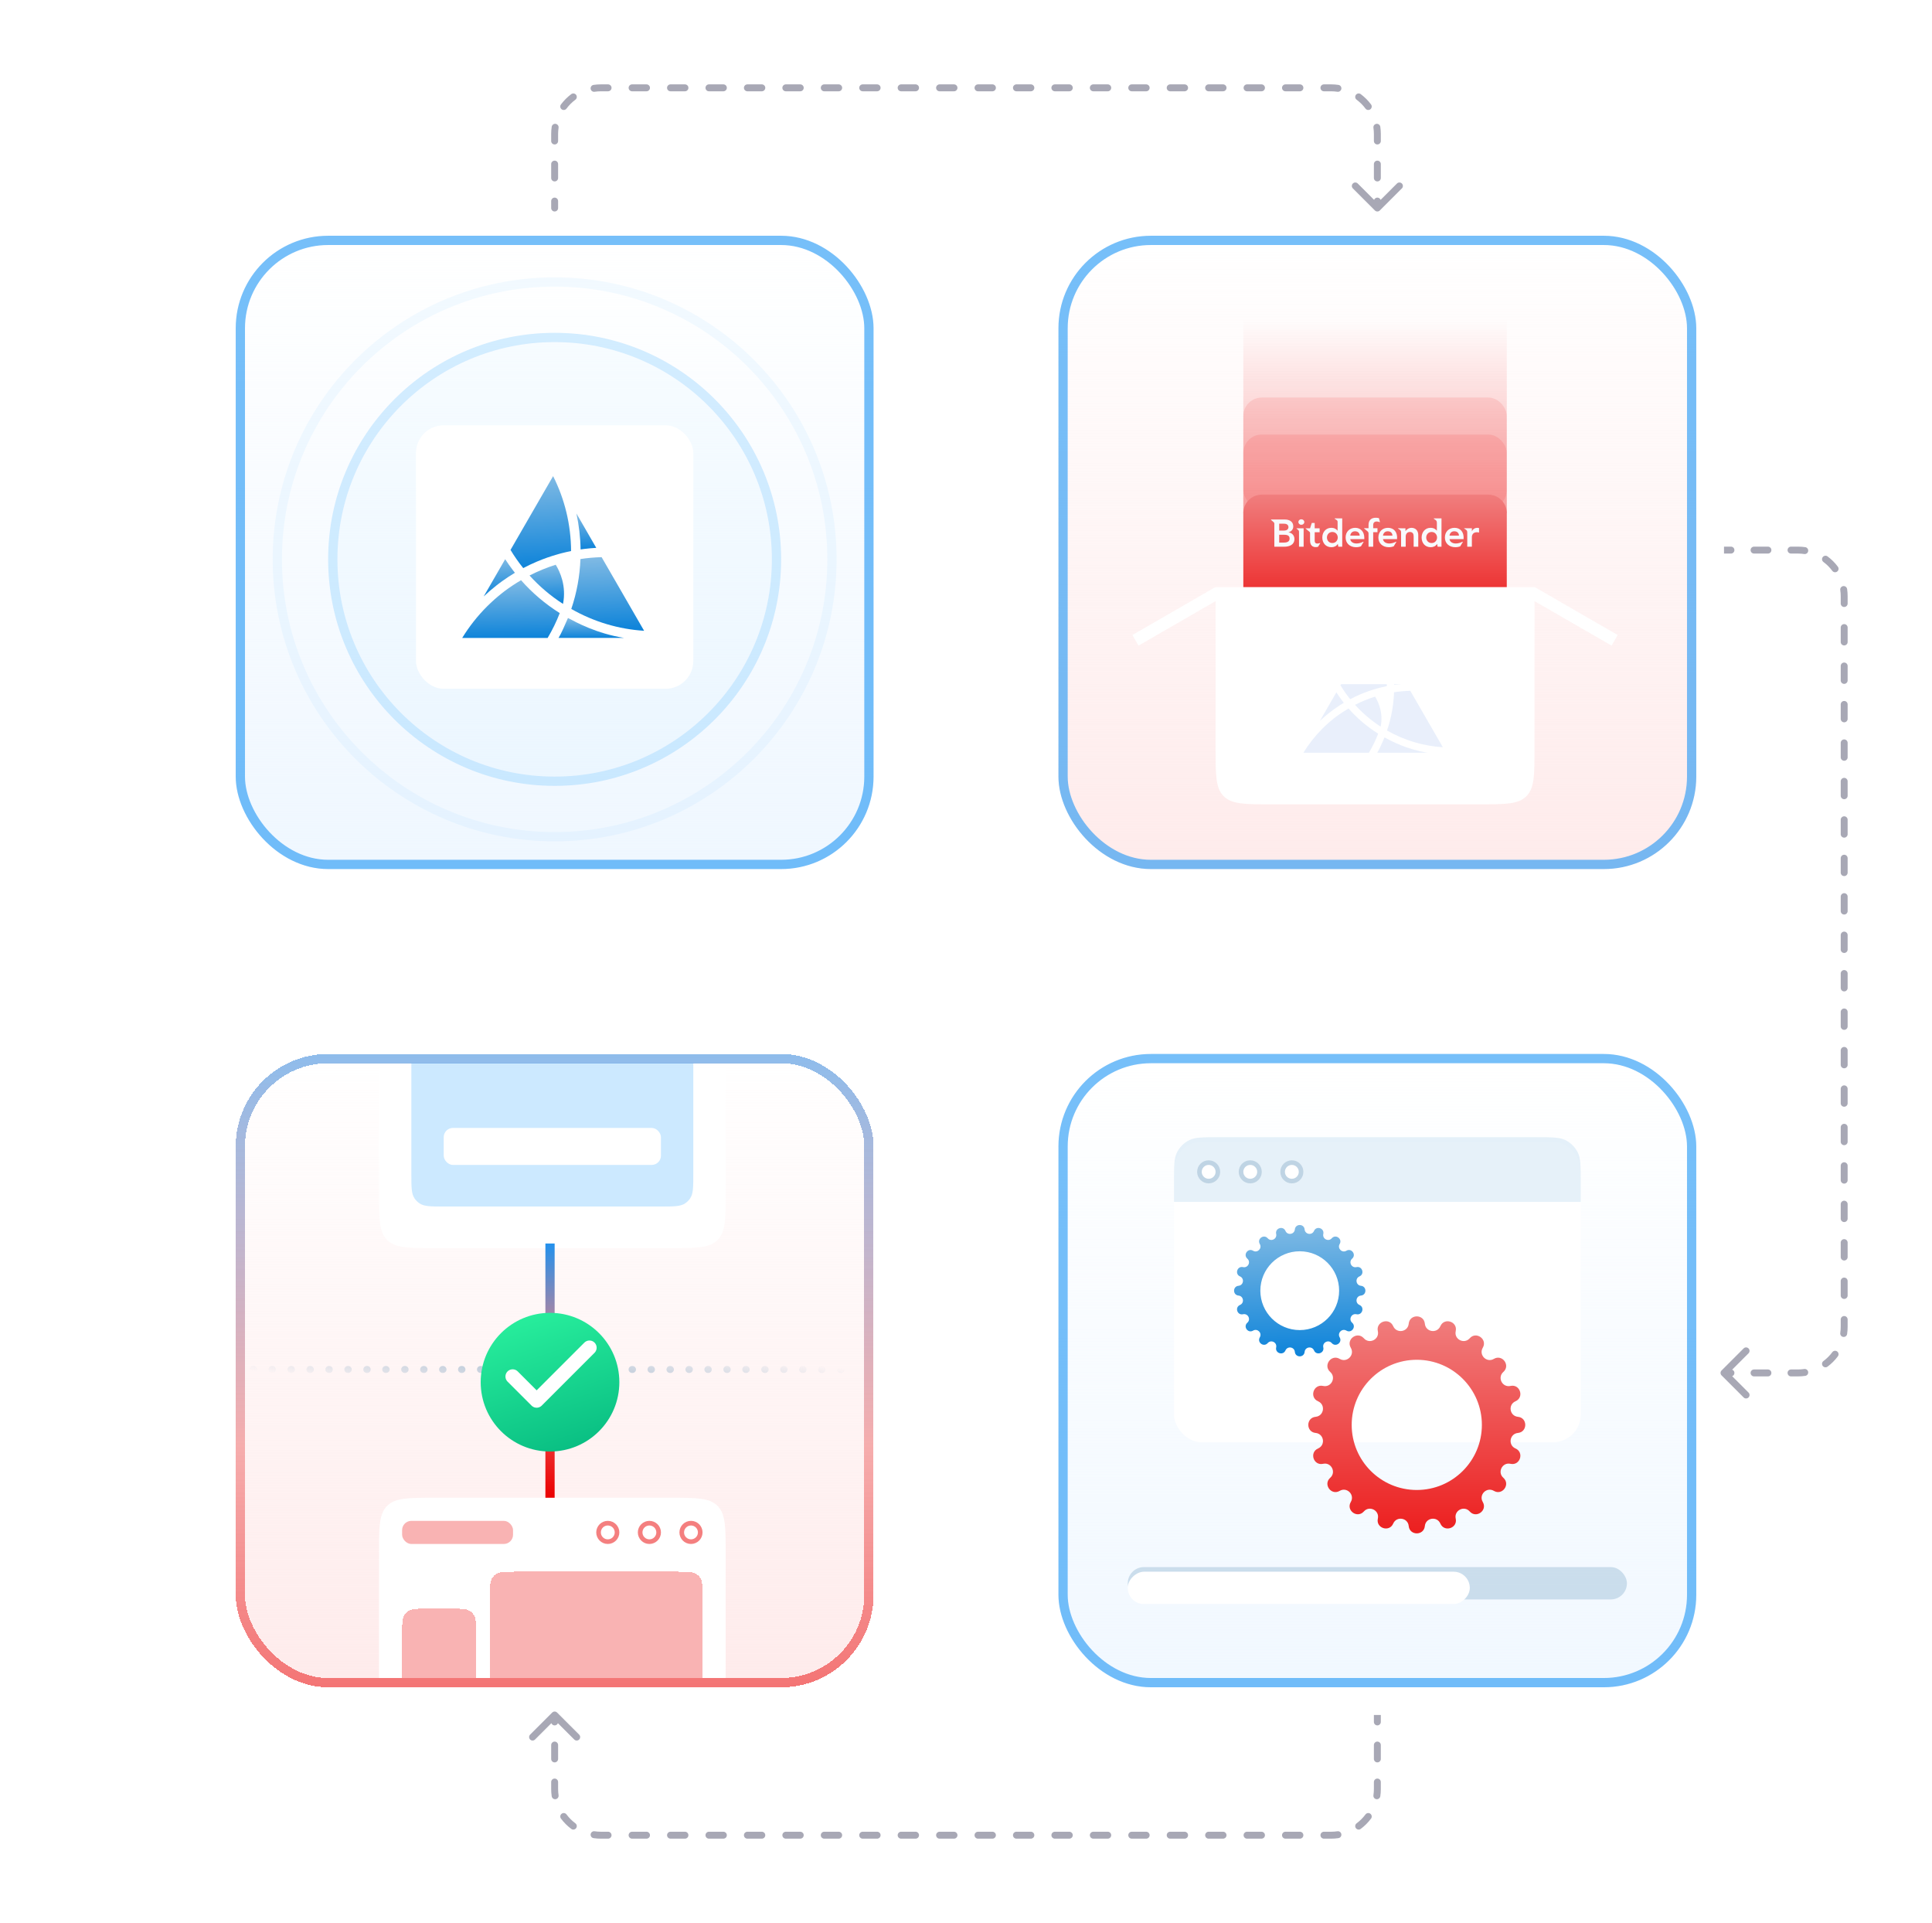 <svg width="418" height="416" viewBox="0 0 418 416" fill="none" xmlns="http://www.w3.org/2000/svg">
<rect width="418" height="416" fill="#EDEDED"/>
<rect width="1000" height="1000" transform="translate(-275 -534)" fill="white"/>
<g filter="url(#filter0_d_115_2)">
<rect x="51" y="51" width="138" height="137" rx="20" fill="white"/>
<rect x="51" y="51" width="138" height="137" rx="20" fill="url(#paint0_linear_115_2)"/>
<rect x="52.002" y="52.002" width="135.995" height="134.995" rx="18.998" stroke="#1C94F5" stroke-opacity="0.6" stroke-width="2.005"/>
</g>
<g opacity="0.5">
<circle cx="120" cy="121" r="49" fill="#0094FF" fill-opacity="0.05"/>
<circle cx="120" cy="121" r="48" stroke="#0094FF" stroke-opacity="0.3" stroke-width="2"/>
</g>
<circle opacity="0.5" cx="120" cy="121" r="60" stroke="#0094FF" stroke-opacity="0.1" stroke-width="2"/>
<g filter="url(#filter1_dd_115_2)">
<rect x="90" y="91" width="60" height="57" rx="6" fill="white"/>
</g>
<g filter="url(#filter2_d_115_2)">
<path d="M125.61 116.854C125.868 116.818 126.126 116.782 126.387 116.751C127.258 116.641 128.132 116.566 129.004 116.515L124.705 109.066C125.268 111.608 125.574 114.209 125.613 116.854H125.61Z" fill="url(#paint1_linear_115_2)"/>
<path d="M112.732 123.512C111.512 124.226 110.344 125 109.228 125.835C109.139 125.902 109.046 125.972 108.957 126.042C108.864 126.112 108.774 126.182 108.682 126.255C107.53 127.161 106.426 128.139 105.372 129.189C103.293 131.269 101.497 133.556 100 136.002H118.485C119.508 134.282 120.385 132.488 121.105 130.63C117.964 128.654 115.158 126.272 112.729 123.512H112.732Z" fill="url(#paint2_linear_115_2)"/>
<path d="M123.602 129.734C128.509 132.528 133.878 134.115 139.357 134.454L130.162 118.527C128.618 118.569 127.088 118.704 125.583 118.934C125.443 122.639 124.779 126.256 123.602 129.734Z" fill="url(#paint3_linear_115_2)"/>
<path d="M113.2 120.895C114.164 120.387 115.147 119.917 116.159 119.491C117.655 118.857 119.183 118.322 120.735 117.888C120.755 117.882 120.775 117.876 120.791 117.871C120.92 117.834 121.046 117.801 121.175 117.764C121.299 117.731 121.422 117.7 121.545 117.666C121.57 117.661 121.593 117.652 121.618 117.647C122.26 117.484 122.907 117.335 123.557 117.204C123.524 111.481 122.179 105.966 119.668 101L110.453 116.963C111.283 118.333 112.199 119.647 113.2 120.892V120.895Z" fill="url(#paint4_linear_115_2)"/>
<path d="M107.388 124.663C107.411 124.647 107.433 124.63 107.456 124.61C107.641 124.467 107.828 124.321 108.016 124.181C108.201 124.041 108.389 123.904 108.577 123.769C108.607 123.747 108.635 123.727 108.666 123.705C109.552 123.066 110.465 122.466 111.401 121.906C111.242 121.701 111.082 121.499 110.925 121.292C110.353 120.535 109.813 119.759 109.3 118.969L104.65 127.023C105.525 126.196 106.438 125.409 107.391 124.663H107.388Z" fill="url(#paint5_linear_115_2)"/>
<path fill-rule="evenodd" clip-rule="evenodd" d="M120.233 120.167C121.189 121.723 122.571 124.779 121.811 128.626C121.81 128.631 121.809 128.635 121.807 128.64C119.106 126.894 116.681 124.825 114.568 122.491C116.404 121.552 118.299 120.778 120.233 120.167Z" fill="url(#paint6_linear_115_2)"/>
<path d="M135.036 135.999C129.081 135.033 124.81 132.709 122.885 131.684C122.26 133.16 121.335 135.24 120.842 135.999H135.036Z" fill="url(#paint7_linear_115_2)"/>
</g>
<g filter="url(#filter3_d_115_2)">
<rect x="229" y="51" width="138" height="137" rx="20" fill="white"/>
<rect x="229" y="51" width="138" height="137" rx="20" fill="url(#paint8_linear_115_2)"/>
<rect x="230.002" y="52.002" width="135.995" height="134.995" rx="18.998" stroke="#1C94F5" stroke-opacity="0.6" stroke-width="2.005"/>
</g>
<rect x="269" y="54" width="57" height="57" fill="url(#paint9_linear_115_2)" fill-opacity="0.3"/>
<rect opacity="0.1" x="269" y="86" width="57" height="24" rx="4" fill="#EB0000"/>
<rect opacity="0.1" x="269" y="94" width="57" height="26" rx="4" fill="#EB0000"/>
<g filter="url(#filter4_d_115_2)">
<path d="M269 107C269 104.791 270.791 103 273 103H322C324.209 103 326 104.791 326 107V129H269V107Z" fill="url(#paint10_linear_115_2)"/>
</g>
<g filter="url(#filter5_dd_115_2)">
<path fill-rule="evenodd" clip-rule="evenodd" d="M332 126H263V126.071L262.96 126.002L245 136.371L246.324 138.664L263 129.036V161C263 166.657 263 169.485 264.757 171.243C266.515 173 269.343 173 275 173H320C325.657 173 328.485 173 330.243 171.243C332 169.485 332 166.657 332 161V129.037L348.674 138.664L349.998 136.371L332.038 126.002L332 126.068V126Z" fill="white"/>
</g>
<g opacity="0.1">
<path d="M301.633 148.154C301.831 148.126 302.029 148.098 302.229 148.075C302.897 147.991 303.567 147.933 304.235 147.894L300.939 142.184C301.371 144.132 301.605 146.126 301.636 148.154H301.633Z" fill="#1C5EDA"/>
<path d="M291.76 153.258C290.826 153.806 289.93 154.399 289.075 155.039C289.006 155.09 288.935 155.144 288.866 155.198C288.796 155.252 288.727 155.305 288.656 155.361C287.773 156.055 286.926 156.805 286.119 157.611C284.524 159.205 283.147 160.958 282 162.833H296.171C296.955 161.514 297.628 160.139 298.18 158.715C295.772 157.2 293.621 155.374 291.758 153.258H291.76Z" fill="#1C5EDA"/>
<path d="M300.094 158.029C303.856 160.171 307.972 161.387 312.172 161.647L305.123 149.438C303.939 149.47 302.766 149.573 301.613 149.749C301.505 152.589 300.996 155.363 300.094 158.029Z" fill="#1C5EDA"/>
<path d="M292.119 151.252C292.858 150.863 293.612 150.502 294.388 150.175C295.535 149.69 296.706 149.28 297.896 148.947C297.911 148.942 297.926 148.938 297.939 148.934C298.038 148.906 298.135 148.88 298.234 148.852C298.328 148.826 298.423 148.803 298.517 148.777C298.537 148.772 298.554 148.766 298.573 148.762C299.065 148.637 299.561 148.523 300.06 148.422C300.034 144.035 299.003 139.807 297.078 136L290.014 148.238C290.65 149.288 291.352 150.296 292.119 151.25V151.252Z" fill="#1C5EDA"/>
<path d="M287.663 154.143C287.681 154.13 287.698 154.117 287.715 154.102C287.857 153.993 288.001 153.881 288.145 153.773C288.287 153.666 288.43 153.561 288.574 153.458C288.598 153.44 288.62 153.425 288.643 153.408C289.322 152.918 290.022 152.459 290.74 152.029C290.618 151.872 290.495 151.717 290.375 151.558C289.937 150.978 289.522 150.383 289.129 149.777L285.564 155.952C286.235 155.318 286.935 154.714 287.666 154.143H287.663Z" fill="#1C5EDA"/>
<path fill-rule="evenodd" clip-rule="evenodd" d="M297.513 150.696C298.247 151.89 299.304 154.234 298.72 157.183C298.719 157.186 298.718 157.189 298.717 157.192C296.646 155.853 294.788 154.268 293.168 152.478C294.576 151.758 296.03 151.164 297.513 150.696Z" fill="#1C5EDA"/>
<path d="M308.86 162.832C304.295 162.091 301.021 160.31 299.545 159.523C299.066 160.656 298.357 162.25 297.979 162.832H308.86Z" fill="#1C5EDA"/>
</g>
<g filter="url(#filter6_dd_115_2)">
<path d="M332 126H263L269.314 139H325.235L332 126Z" fill="white"/>
</g>
<g filter="url(#filter7_d_115_2)">
<rect x="229" y="228" width="138" height="137" rx="20" fill="white"/>
<rect x="229" y="228" width="138" height="137" rx="20" fill="url(#paint11_linear_115_2)"/>
<rect x="230.002" y="229.002" width="135.995" height="134.995" rx="18.998" stroke="#1C94F5" stroke-opacity="0.6" stroke-width="2.005"/>
</g>
<g filter="url(#filter8_ddd_115_2)">
<rect x="254" y="246" width="88" height="65" rx="6" fill="white"/>
</g>
<path d="M254 255.66C254 252.243 254 250.535 254.676 249.234C255.245 248.138 256.138 247.245 257.234 246.676C258.535 246 260.243 246 263.66 246H332.34C335.757 246 337.465 246 338.766 246.676C339.862 247.245 340.755 248.138 341.324 249.234C342 250.535 342 252.243 342 255.66V260H254V255.66Z" fill="#0071C2" fill-opacity="0.1"/>
<circle cx="279.5" cy="253.5" r="2.5" fill="white"/>
<circle cx="279.5" cy="253.5" r="2" stroke="#2970A4" stroke-opacity="0.3"/>
<circle cx="270.5" cy="253.5" r="2.5" fill="white"/>
<circle cx="270.5" cy="253.5" r="2" stroke="#2970A4" stroke-opacity="0.3"/>
<circle cx="261.5" cy="253.5" r="2.5" fill="white"/>
<circle cx="261.5" cy="253.5" r="2" stroke="#2970A4" stroke-opacity="0.3"/>
<g filter="url(#filter9_d_115_2)">
<path fill-rule="evenodd" clip-rule="evenodd" d="M308.275 286.352C308.072 284.237 304.986 284.237 304.783 286.352C304.61 288.156 302.149 288.546 301.428 286.884C300.581 284.934 297.645 285.888 298.106 287.963C298.499 289.732 296.279 290.863 295.079 289.505C293.671 287.913 291.174 289.727 292.253 291.558C293.173 293.119 291.412 294.88 289.851 293.96C288.02 292.881 286.206 295.378 287.798 296.786C289.156 297.986 288.025 300.206 286.256 299.813C284.181 299.352 283.227 302.288 285.177 303.135C286.839 303.856 286.449 306.317 284.645 306.49C282.53 306.693 282.53 309.78 284.645 309.983C286.449 310.156 286.839 312.616 285.177 313.338C283.227 314.185 284.181 317.12 286.256 316.66C288.025 316.267 289.156 318.486 287.798 319.686C286.206 321.094 288.02 323.591 289.851 322.512C291.412 321.592 293.173 323.353 292.253 324.914C291.174 326.745 293.671 328.559 295.079 326.967C296.279 325.61 298.499 326.741 298.106 328.509C297.645 330.584 300.581 331.538 301.428 329.589C302.149 327.927 304.61 328.317 304.783 330.12C304.986 332.236 308.072 332.236 308.275 330.12C308.449 328.317 310.909 327.927 311.631 329.589C312.478 331.538 315.413 330.584 314.952 328.509C314.56 326.741 316.779 325.61 317.979 326.967C319.387 328.559 321.884 326.745 320.805 324.914C319.885 323.353 321.646 321.592 323.207 322.512C325.038 323.591 326.852 321.094 325.26 319.686C323.903 318.486 325.034 316.267 326.802 316.66C328.877 317.12 329.831 314.185 327.882 313.338C326.22 312.616 326.61 310.156 328.413 309.983C330.529 309.78 330.529 306.693 328.413 306.49C326.61 306.317 326.22 303.856 327.882 303.135C329.831 302.288 328.877 299.352 326.802 299.813C325.034 300.206 323.903 297.986 325.26 296.786C326.852 295.378 325.038 292.881 323.207 293.96C321.646 294.88 319.885 293.119 320.805 291.558C321.884 289.727 319.387 287.913 317.979 289.505C316.779 290.863 314.56 289.732 314.952 287.963C315.413 285.888 312.478 284.934 311.631 286.884C310.909 288.546 308.449 288.156 308.275 286.352ZM306.53 322.321C314.307 322.321 320.612 316.016 320.612 308.239C320.612 300.461 314.307 294.156 306.53 294.156C298.752 294.156 292.447 300.461 292.447 308.239C292.447 316.016 298.752 322.321 306.53 322.321Z" fill="url(#paint12_linear_115_2)"/>
</g>
<path fill-rule="evenodd" clip-rule="evenodd" d="M282.263 265.96C282.14 264.68 280.272 264.68 280.149 265.96C280.044 267.052 278.555 267.288 278.118 266.282C277.606 265.102 275.829 265.679 276.108 266.935C276.345 268.006 275.002 268.69 274.276 267.869C273.423 266.905 271.912 268.003 272.565 269.111C273.122 270.056 272.056 271.122 271.111 270.565C270.003 269.912 268.905 271.423 269.869 272.276C270.69 273.002 270.006 274.345 268.935 274.108C267.679 273.829 267.102 275.606 268.282 276.118C269.288 276.555 269.052 278.044 267.96 278.149C266.68 278.272 266.68 280.14 267.96 280.263C269.052 280.368 269.288 281.857 268.282 282.294C267.102 282.806 267.679 284.583 268.935 284.304C270.006 284.067 270.69 285.41 269.869 286.136C268.905 286.988 270.003 288.5 271.111 287.847C272.056 287.29 273.122 288.356 272.565 289.3C271.912 290.409 273.423 291.507 274.276 290.543C275.002 289.721 276.345 290.406 276.108 291.477C275.829 292.732 277.606 293.31 278.118 292.13C278.555 291.124 280.044 291.36 280.149 292.451C280.272 293.732 282.14 293.732 282.263 292.451C282.368 291.36 283.857 291.124 284.294 292.13C284.806 293.31 286.583 292.732 286.304 291.477C286.067 290.406 287.41 289.721 288.136 290.543C288.988 291.507 290.5 290.409 289.847 289.3C289.29 288.356 290.356 287.29 291.3 287.847C292.409 288.5 293.507 286.988 292.543 286.136C291.721 285.41 292.406 284.067 293.477 284.304C294.732 284.583 295.31 282.806 294.13 282.294C293.124 281.857 293.36 280.368 294.451 280.263C295.732 280.14 295.732 278.272 294.451 278.149C293.36 278.044 293.124 276.555 294.13 276.118C295.31 275.606 294.732 273.829 293.477 274.108C292.406 274.345 291.721 273.002 292.543 272.276C293.507 271.423 292.409 269.912 291.3 270.565C290.356 271.122 289.29 270.056 289.847 269.111C290.5 268.003 288.988 266.905 288.136 267.869C287.41 268.69 286.067 268.006 286.304 266.935C286.583 265.679 284.806 265.102 284.294 266.282C283.857 267.288 282.368 267.052 282.263 265.96ZM281.205 287.731C285.913 287.731 289.729 283.915 289.729 279.207C289.729 274.5 285.913 270.684 281.205 270.684C276.498 270.684 272.682 274.5 272.682 279.207C272.682 283.915 276.498 287.731 281.205 287.731Z" fill="url(#paint13_linear_115_2)"/>
<rect x="244" y="339" width="108" height="7" rx="3.5" fill="#2970A4" fill-opacity="0.2"/>
<g filter="url(#filter10_ddd_115_2)">
<rect x="318" y="339" width="7" height="74" rx="3.5" transform="rotate(90 318 339)" fill="white"/>
</g>
<g filter="url(#filter11_d_115_2)">
<rect x="51" y="228" width="138" height="137" rx="20" fill="url(#paint14_linear_115_2)" shape-rendering="crispEdges"/>
<rect x="52.002" y="229.002" width="135.995" height="134.995" rx="18.998" stroke="url(#paint15_linear_115_2)" stroke-opacity="0.6" stroke-width="2.005" shape-rendering="crispEdges"/>
</g>
<g clip-path="url(#clip0_115_2)">
<g filter="url(#filter12_ddd_115_2)">
<path d="M82 336C82 330.343 82 327.515 83.757 325.757C85.515 324 88.343 324 94 324H145C150.657 324 153.485 324 155.243 325.757C157 327.515 157 330.343 157 336V363H82V336Z" fill="white"/>
</g>
<circle cx="149.5" cy="331.5" r="2.5" fill="white"/>
<circle cx="149.5" cy="331.5" r="2" stroke="#EB0000" stroke-opacity="0.5"/>
<circle cx="140.5" cy="331.5" r="2.5" fill="white"/>
<circle cx="140.5" cy="331.5" r="2" stroke="#EB0000" stroke-opacity="0.5"/>
<circle cx="131.5" cy="331.5" r="2.5" fill="white"/>
<circle cx="131.5" cy="331.5" r="2" stroke="#EB0000" stroke-opacity="0.5"/>
<rect x="87" y="329" width="24" height="5" rx="2" fill="#EB0000" fill-opacity="0.3"/>
<g filter="url(#filter13_d_115_2)">
<path d="M106 345.25C106 343.143 106 342.09 106.506 341.333C106.724 341.006 107.006 340.724 107.333 340.506C108.09 340 109.143 340 111.25 340H146.75C148.857 340 149.91 340 150.667 340.506C150.994 340.724 151.276 341.006 151.494 341.333C152 342.09 152 343.143 152 345.25V363H106V345.25Z" fill="#EB0000" fill-opacity="0.3" shape-rendering="crispEdges"/>
</g>
<g filter="url(#filter14_d_115_2)">
<path d="M87 353.25C87 351.143 87 350.09 87.506 349.333C87.725 349.006 88.006 348.724 88.333 348.506C89.09 348 90.143 348 92.25 348H97.75C99.857 348 100.91 348 101.667 348.506C101.994 348.724 102.276 349.006 102.494 349.333C103 350.09 103 351.143 103 353.25V363H87V353.25Z" fill="#EB0000" fill-opacity="0.3" shape-rendering="crispEdges"/>
</g>
<g filter="url(#filter15_ddd_115_2)">
<path d="M82 230H157V257C157 262.657 157 265.485 155.243 267.243C153.485 269 150.657 269 145 269H94C88.343 269 85.515 269 83.757 267.243C82 265.485 82 262.657 82 257V230Z" fill="white"/>
</g>
<path d="M89 230H150V254C150 256.809 150 258.213 149.326 259.222C149.034 259.659 148.659 260.034 148.222 260.326C147.213 261 145.809 261 143 261H96C93.191 261 91.787 261 90.778 260.326C90.341 260.034 89.966 259.659 89.674 259.222C89 258.213 89 256.809 89 254V230Z" fill="#0094FF" fill-opacity="0.2"/>
<g filter="url(#filter16_d_115_2)">
<rect x="96" y="244" width="47" height="8" rx="2" fill="white"/>
</g>
<rect x="120" y="324" width="2" height="55" transform="rotate(-180 120 324)" fill="url(#paint16_linear_115_2)"/>
<line x1="54.75" y1="296.25" x2="185.25" y2="296.25" stroke="url(#paint17_linear_115_2)" stroke-width="1.5" stroke-linecap="round" stroke-dasharray="0.1 4"/>
<g filter="url(#filter17_d_115_2)">
<circle cx="119" cy="297" r="15" fill="url(#paint18_linear_115_2)"/>
</g>
<path d="M127.529 291.543L116.106 302.967L110.914 297.774" stroke="white" stroke-width="3.115" stroke-linecap="round" stroke-linejoin="round"/>
</g>
<path opacity="0.4" d="M119.25 45C119.25 45.414 119.586 45.75 120 45.75C120.414 45.75 120.75 45.414 120.75 45H119.25ZM297.47 45.53C297.763 45.823 298.237 45.823 298.53 45.53L303.303 40.757C303.596 40.465 303.596 39.99 303.303 39.697C303.01 39.404 302.536 39.404 302.243 39.697L298 43.939L293.757 39.697C293.464 39.404 292.99 39.404 292.697 39.697C292.404 39.99 292.404 40.465 292.697 40.757L297.47 45.53ZM120.75 43.5C120.75 43.086 120.414 42.75 120 42.75C119.586 42.75 119.25 43.086 119.25 43.5H120.75ZM119.25 38.5C119.25 38.914 119.586 39.25 120 39.25C120.414 39.25 120.75 38.914 120.75 38.5H119.25ZM120.75 35.5C120.75 35.086 120.414 34.75 120 34.75C119.586 34.75 119.25 35.086 119.25 35.5H120.75ZM119.25 30.5C119.25 30.914 119.586 31.25 120 31.25C120.414 31.25 120.75 30.914 120.75 30.5H119.25ZM120.849 27.641C120.909 27.232 120.626 26.85 120.216 26.79C119.806 26.73 119.425 27.013 119.365 27.423L120.849 27.641ZM121.365 22.596C121.118 22.928 121.188 23.398 121.52 23.645C121.853 23.892 122.322 23.823 122.569 23.49L121.365 22.596ZM124.49 21.569C124.822 21.322 124.892 20.853 124.645 20.52C124.398 20.188 123.928 20.118 123.596 20.365L124.49 21.569ZM128.423 18.365C128.013 18.425 127.73 18.806 127.79 19.216C127.85 19.626 128.231 19.909 128.641 19.849L128.423 18.365ZM131.559 19.75C131.973 19.75 132.309 19.414 132.309 19C132.309 18.586 131.973 18.25 131.559 18.25V19.75ZM136.757 18.25C136.342 18.25 136.007 18.586 136.007 19C136.007 19.414 136.342 19.75 136.757 19.75V18.25ZM139.875 19.75C140.289 19.75 140.625 19.414 140.625 19C140.625 18.586 140.289 18.25 139.875 18.25V19.75ZM145.072 18.25C144.658 18.25 144.322 18.586 144.322 19C144.322 19.414 144.658 19.75 145.072 19.75V18.25ZM148.191 19.75C148.605 19.75 148.941 19.414 148.941 19C148.941 18.586 148.605 18.25 148.191 18.25V19.75ZM153.388 18.25C152.974 18.25 152.638 18.586 152.638 19C152.638 19.414 152.974 19.75 153.388 19.75V18.25ZM156.507 19.75C156.921 19.75 157.257 19.414 157.257 19C157.257 18.586 156.921 18.25 156.507 18.25V19.75ZM161.704 18.25C161.29 18.25 160.954 18.586 160.954 19C160.954 19.414 161.29 19.75 161.704 19.75V18.25ZM164.822 19.75C165.237 19.75 165.572 19.414 165.572 19C165.572 18.586 165.237 18.25 164.822 18.25V19.75ZM170.02 18.25C169.606 18.25 169.27 18.586 169.27 19C169.27 19.414 169.606 19.75 170.02 19.75V18.25ZM173.138 19.75C173.552 19.75 173.888 19.414 173.888 19C173.888 18.586 173.552 18.25 173.138 18.25V19.75ZM178.336 18.25C177.921 18.25 177.586 18.586 177.586 19C177.586 19.414 177.921 19.75 178.336 19.75V18.25ZM181.454 19.75C181.868 19.75 182.204 19.414 182.204 19C182.204 18.586 181.868 18.25 181.454 18.25V19.75ZM186.651 18.25C186.237 18.25 185.901 18.586 185.901 19C185.901 19.414 186.237 19.75 186.651 19.75V18.25ZM189.77 19.75C190.184 19.75 190.52 19.414 190.52 19C190.52 18.586 190.184 18.25 189.77 18.25V19.75ZM194.967 18.25C194.553 18.25 194.217 18.586 194.217 19C194.217 19.414 194.553 19.75 194.967 19.75V18.25ZM198.086 19.75C198.5 19.75 198.836 19.414 198.836 19C198.836 18.586 198.5 18.25 198.086 18.25V19.75ZM203.283 18.25C202.869 18.25 202.533 18.586 202.533 19C202.533 19.414 202.869 19.75 203.283 19.75V18.25ZM206.401 19.75C206.816 19.75 207.151 19.414 207.151 19C207.151 18.586 206.816 18.25 206.401 18.25V19.75ZM211.599 18.25C211.184 18.25 210.849 18.586 210.849 19C210.849 19.414 211.184 19.75 211.599 19.75V18.25ZM214.717 19.75C215.131 19.75 215.467 19.414 215.467 19C215.467 18.586 215.131 18.25 214.717 18.25V19.75ZM219.914 18.25C219.5 18.25 219.164 18.586 219.164 19C219.164 19.414 219.5 19.75 219.914 19.75V18.25ZM223.033 19.75C223.447 19.75 223.783 19.414 223.783 19C223.783 18.586 223.447 18.25 223.033 18.25V19.75ZM228.23 18.25C227.816 18.25 227.48 18.586 227.48 19C227.48 19.414 227.816 19.75 228.23 19.75V18.25ZM231.349 19.75C231.763 19.75 232.099 19.414 232.099 19C232.099 18.586 231.763 18.25 231.349 18.25V19.75ZM236.546 18.25C236.132 18.25 235.796 18.586 235.796 19C235.796 19.414 236.132 19.75 236.546 19.75V18.25ZM239.665 19.75C240.079 19.75 240.415 19.414 240.415 19C240.415 18.586 240.079 18.25 239.665 18.25V19.75ZM244.862 18.25C244.448 18.25 244.112 18.586 244.112 19C244.112 19.414 244.448 19.75 244.862 19.75V18.25ZM247.98 19.75C248.395 19.75 248.73 19.414 248.73 19C248.73 18.586 248.395 18.25 247.98 18.25V19.75ZM253.178 18.25C252.763 18.25 252.428 18.586 252.428 19C252.428 19.414 252.763 19.75 253.178 19.75V18.25ZM256.296 19.75C256.71 19.75 257.046 19.414 257.046 19C257.046 18.586 256.71 18.25 256.296 18.25V19.75ZM261.493 18.25C261.079 18.25 260.743 18.586 260.743 19C260.743 19.414 261.079 19.75 261.493 19.75V18.25ZM264.612 19.75C265.026 19.75 265.362 19.414 265.362 19C265.362 18.586 265.026 18.25 264.612 18.25V19.75ZM269.809 18.25C269.395 18.25 269.059 18.586 269.059 19C269.059 19.414 269.395 19.75 269.809 19.75V18.25ZM272.928 19.75C273.342 19.75 273.678 19.414 273.678 19C273.678 18.586 273.342 18.25 272.928 18.25V19.75ZM278.125 18.25C277.711 18.25 277.375 18.586 277.375 19C277.375 19.414 277.711 19.75 278.125 19.75V18.25ZM281.243 19.75C281.658 19.75 281.993 19.414 281.993 19C281.993 18.586 281.658 18.25 281.243 18.25V19.75ZM286.441 18.25C286.027 18.25 285.691 18.586 285.691 19C285.691 19.414 286.027 19.75 286.441 19.75V18.25ZM289.359 19.849C289.769 19.909 290.15 19.626 290.21 19.216C290.27 18.806 289.987 18.425 289.577 18.365L289.359 19.849ZM294.404 20.365C294.072 20.118 293.602 20.188 293.355 20.52C293.108 20.853 293.178 21.322 293.51 21.569L294.404 20.365ZM295.431 23.49C295.678 23.823 296.147 23.892 296.48 23.645C296.812 23.398 296.882 22.928 296.635 22.596L295.431 23.49ZM298.635 27.423C298.575 27.013 298.194 26.73 297.784 26.79C297.374 26.85 297.091 27.232 297.151 27.641L298.635 27.423ZM297.25 30.5C297.25 30.914 297.586 31.25 298 31.25C298.414 31.25 298.75 30.914 298.75 30.5H297.25ZM298.75 35.5C298.75 35.086 298.414 34.75 298 34.75C297.586 34.75 297.25 35.086 297.25 35.5H298.75ZM297.25 38.5C297.25 38.914 297.586 39.25 298 39.25C298.414 39.25 298.75 38.914 298.75 38.5H297.25ZM298.75 43.5C298.75 43.086 298.414 42.75 298 42.75C297.586 42.75 297.25 43.086 297.25 43.5H298.75ZM120.75 45V43.5H119.25V45H120.75ZM120.75 38.5V35.5H119.25V38.5H120.75ZM120.75 30.5V29H119.25V30.5H120.75ZM120.75 29C120.75 28.538 120.784 28.084 120.849 27.641L119.365 27.423C119.289 27.938 119.25 28.465 119.25 29H120.75ZM122.569 23.49C123.112 22.76 123.76 22.112 124.49 21.569L123.596 20.365C122.747 20.995 121.995 21.747 121.365 22.596L122.569 23.49ZM128.641 19.849C129.084 19.784 129.538 19.75 130 19.75V18.25C129.465 18.25 128.938 18.289 128.423 18.365L128.641 19.849ZM130 19.75H131.559V18.25H130V19.75ZM136.757 19.75H139.875V18.25H136.757V19.75ZM145.072 19.75H148.191V18.25H145.072V19.75ZM153.388 19.75H156.507V18.25H153.388V19.75ZM161.704 19.75H164.822V18.25H161.704V19.75ZM170.02 19.75H173.138V18.25H170.02V19.75ZM178.336 19.75H181.454V18.25H178.336V19.75ZM186.651 19.75H189.77V18.25H186.651V19.75ZM194.967 19.75H198.086V18.25H194.967V19.75ZM203.283 19.75H206.401V18.25H203.283V19.75ZM211.599 19.75H214.717V18.25H211.599V19.75ZM219.914 19.75H223.033V18.25H219.914V19.75ZM228.23 19.75H231.349V18.25H228.23V19.75ZM236.546 19.75H239.665V18.25H236.546V19.75ZM244.862 19.75H247.98V18.25H244.862V19.75ZM253.178 19.75H256.296V18.25H253.178V19.75ZM261.493 19.75H264.612V18.25H261.493V19.75ZM269.809 19.75H272.928V18.25H269.809V19.75ZM278.125 19.75H281.243V18.25H278.125V19.75ZM286.441 19.75H288V18.25H286.441V19.75ZM288 19.75C288.462 19.75 288.916 19.784 289.359 19.849L289.577 18.365C289.062 18.289 288.535 18.25 288 18.25V19.75ZM293.51 21.569C294.24 22.112 294.888 22.76 295.431 23.49L296.635 22.596C296.005 21.747 295.253 20.995 294.404 20.365L293.51 21.569ZM297.151 27.641C297.216 28.084 297.25 28.538 297.25 29H298.75C298.75 28.465 298.711 27.938 298.635 27.423L297.151 27.641ZM297.25 29V30.5H298.75V29H297.25ZM297.25 35.5V38.5H298.75V35.5H297.25ZM297.25 43.5V45H298.75V43.5H297.25Z" fill="#272646"/>
<path opacity="0.4" d="M372.47 296.47C372.177 296.763 372.177 297.237 372.47 297.53L377.243 302.303C377.536 302.596 378.01 302.596 378.303 302.303C378.596 302.01 378.596 301.536 378.303 301.243L374.061 297L378.303 292.757C378.596 292.464 378.596 291.99 378.303 291.697C378.01 291.404 377.536 291.404 377.243 291.697L372.47 296.47ZM374.5 119.75C374.914 119.75 375.25 119.414 375.25 119C375.25 118.586 374.914 118.25 374.5 118.25L374.5 119.75ZM379.5 118.25C379.086 118.25 378.75 118.586 378.75 119C378.75 119.414 379.086 119.75 379.5 119.75L379.5 118.25ZM382.5 119.75C382.914 119.75 383.25 119.414 383.25 119C383.25 118.586 382.914 118.25 382.5 118.25L382.5 119.75ZM387.5 118.25C387.086 118.25 386.75 118.586 386.75 119C386.75 119.414 387.086 119.75 387.5 119.75L387.5 118.25ZM390.359 119.849C390.769 119.909 391.15 119.626 391.21 119.216C391.27 118.806 390.987 118.425 390.577 118.365L390.359 119.849ZM395.404 120.365C395.072 120.118 394.602 120.188 394.355 120.52C394.108 120.853 394.178 121.322 394.51 121.569L395.404 120.365ZM396.431 123.49C396.678 123.822 397.147 123.892 397.48 123.645C397.812 123.398 397.882 122.928 397.635 122.596L396.431 123.49ZM399.635 127.423C399.575 127.013 399.194 126.73 398.784 126.79C398.374 126.85 398.091 127.231 398.151 127.641L399.635 127.423ZM398.25 130.559C398.25 130.973 398.586 131.309 399 131.309C399.414 131.309 399.75 130.973 399.75 130.559L398.25 130.559ZM399.75 135.757C399.75 135.342 399.414 135.007 399 135.007C398.586 135.007 398.25 135.342 398.25 135.757L399.75 135.757ZM398.25 138.875C398.25 139.289 398.586 139.625 399 139.625C399.414 139.625 399.75 139.289 399.75 138.875L398.25 138.875ZM399.75 144.072C399.75 143.658 399.414 143.322 399 143.322C398.586 143.322 398.25 143.658 398.25 144.072L399.75 144.072ZM398.25 147.191C398.25 147.605 398.586 147.941 399 147.941C399.414 147.941 399.75 147.605 399.75 147.191L398.25 147.191ZM399.75 152.388C399.75 151.974 399.414 151.638 399 151.638C398.586 151.638 398.25 151.974 398.25 152.388L399.75 152.388ZM398.25 155.507C398.25 155.921 398.586 156.257 399 156.257C399.414 156.257 399.75 155.921 399.75 155.507L398.25 155.507ZM399.75 160.704C399.75 160.29 399.414 159.954 399 159.954C398.586 159.954 398.25 160.29 398.25 160.704L399.75 160.704ZM398.25 163.822C398.25 164.237 398.586 164.572 399 164.572C399.414 164.572 399.75 164.237 399.75 163.822L398.25 163.822ZM399.75 169.02C399.75 168.606 399.414 168.27 399 168.27C398.586 168.27 398.25 168.606 398.25 169.02L399.75 169.02ZM398.25 172.138C398.25 172.552 398.586 172.888 399 172.888C399.414 172.888 399.75 172.552 399.75 172.138L398.25 172.138ZM399.75 177.336C399.75 176.921 399.414 176.586 399 176.586C398.586 176.586 398.25 176.921 398.25 177.336L399.75 177.336ZM398.25 180.454C398.25 180.868 398.586 181.204 399 181.204C399.414 181.204 399.75 180.868 399.75 180.454L398.25 180.454ZM399.75 185.651C399.75 185.237 399.414 184.901 399 184.901C398.586 184.901 398.25 185.237 398.25 185.651L399.75 185.651ZM398.25 188.77C398.25 189.184 398.586 189.52 399 189.52C399.414 189.52 399.75 189.184 399.75 188.77L398.25 188.77ZM399.75 193.967C399.75 193.553 399.414 193.217 399 193.217C398.586 193.217 398.25 193.553 398.25 193.967L399.75 193.967ZM398.25 197.086C398.25 197.5 398.586 197.836 399 197.836C399.414 197.836 399.75 197.5 399.75 197.086L398.25 197.086ZM399.75 202.283C399.75 201.869 399.414 201.533 399 201.533C398.586 201.533 398.25 201.869 398.25 202.283L399.75 202.283ZM398.25 205.401C398.25 205.816 398.586 206.151 399 206.151C399.414 206.151 399.75 205.816 399.75 205.401L398.25 205.401ZM399.75 210.599C399.75 210.184 399.414 209.849 399 209.849C398.586 209.849 398.25 210.184 398.25 210.599L399.75 210.599ZM398.25 213.717C398.25 214.131 398.586 214.467 399 214.467C399.414 214.467 399.75 214.131 399.75 213.717L398.25 213.717ZM399.75 218.914C399.75 218.5 399.414 218.164 399 218.164C398.586 218.164 398.25 218.5 398.25 218.914L399.75 218.914ZM398.25 222.033C398.25 222.447 398.586 222.783 399 222.783C399.414 222.783 399.75 222.447 399.75 222.033L398.25 222.033ZM399.75 227.23C399.75 226.816 399.414 226.48 399 226.48C398.586 226.48 398.25 226.816 398.25 227.23L399.75 227.23ZM398.25 230.349C398.25 230.763 398.586 231.099 399 231.099C399.414 231.099 399.75 230.763 399.75 230.349L398.25 230.349ZM399.75 235.546C399.75 235.132 399.414 234.796 399 234.796C398.586 234.796 398.25 235.132 398.25 235.546L399.75 235.546ZM398.25 238.665C398.25 239.079 398.586 239.415 399 239.415C399.414 239.415 399.75 239.079 399.75 238.665L398.25 238.665ZM399.75 243.862C399.75 243.448 399.414 243.112 399 243.112C398.586 243.112 398.25 243.448 398.25 243.862L399.75 243.862ZM398.25 246.98C398.25 247.395 398.586 247.73 399 247.73C399.414 247.73 399.75 247.395 399.75 246.98L398.25 246.98ZM399.75 252.178C399.75 251.763 399.414 251.428 399 251.428C398.586 251.428 398.25 251.763 398.25 252.178L399.75 252.178ZM398.25 255.296C398.25 255.71 398.586 256.046 399 256.046C399.414 256.046 399.75 255.71 399.75 255.296L398.25 255.296ZM399.75 260.493C399.75 260.079 399.414 259.743 399 259.743C398.586 259.743 398.25 260.079 398.25 260.493L399.75 260.493ZM398.25 263.612C398.25 264.026 398.586 264.362 399 264.362C399.414 264.362 399.75 264.026 399.75 263.612L398.25 263.612ZM399.75 268.809C399.75 268.395 399.414 268.059 399 268.059C398.586 268.059 398.25 268.395 398.25 268.809L399.75 268.809ZM398.25 271.928C398.25 272.342 398.586 272.678 399 272.678C399.414 272.678 399.75 272.342 399.75 271.928L398.25 271.928ZM399.75 277.125C399.75 276.711 399.414 276.375 399 276.375C398.586 276.375 398.25 276.711 398.25 277.125L399.75 277.125ZM398.25 280.243C398.25 280.658 398.586 280.993 399 280.993C399.414 280.993 399.75 280.658 399.75 280.243L398.25 280.243ZM399.75 285.441C399.75 285.027 399.414 284.691 399 284.691C398.586 284.691 398.25 285.027 398.25 285.441L399.75 285.441ZM398.151 288.359C398.091 288.769 398.374 289.15 398.784 289.21C399.194 289.27 399.575 288.987 399.635 288.577L398.151 288.359ZM397.635 293.404C397.882 293.072 397.812 292.602 397.48 292.355C397.147 292.108 396.678 292.178 396.431 292.51L397.635 293.404ZM394.51 294.431C394.177 294.678 394.108 295.147 394.355 295.48C394.602 295.812 395.072 295.882 395.404 295.635L394.51 294.431ZM390.577 297.635C390.987 297.575 391.27 297.194 391.21 296.784C391.15 296.374 390.769 296.091 390.359 296.151L390.577 297.635ZM387.5 296.25C387.086 296.25 386.75 296.586 386.75 297C386.75 297.414 387.086 297.75 387.5 297.75L387.5 296.25ZM382.5 297.75C382.914 297.75 383.25 297.414 383.25 297C383.25 296.586 382.914 296.25 382.5 296.25L382.5 297.75ZM379.5 296.25C379.086 296.25 378.75 296.586 378.75 297C378.75 297.414 379.086 297.75 379.5 297.75L379.5 296.25ZM374.5 297.75C374.914 297.75 375.25 297.414 375.25 297C375.25 296.586 374.914 296.25 374.5 296.25L374.5 297.75ZM373 119.75L374.5 119.75L374.5 118.25L373 118.25L373 119.75ZM379.5 119.75L382.5 119.75L382.5 118.25L379.5 118.25L379.5 119.75ZM387.5 119.75L389 119.75L389 118.25L387.5 118.25L387.5 119.75ZM389 119.75C389.462 119.75 389.916 119.784 390.359 119.849L390.577 118.365C390.062 118.289 389.535 118.25 389 118.25L389 119.75ZM394.51 121.569C395.24 122.112 395.888 122.76 396.431 123.49L397.635 122.596C397.005 121.747 396.253 120.995 395.404 120.365L394.51 121.569ZM398.151 127.641C398.216 128.084 398.25 128.538 398.25 129L399.75 129C399.75 128.465 399.711 127.938 399.635 127.423L398.151 127.641ZM398.25 129L398.25 130.559L399.75 130.559L399.75 129L398.25 129ZM398.25 135.757L398.25 138.875L399.75 138.875L399.75 135.757L398.25 135.757ZM398.25 144.072L398.25 147.191L399.75 147.191L399.75 144.072L398.25 144.072ZM398.25 152.388L398.25 155.507L399.75 155.507L399.75 152.388L398.25 152.388ZM398.25 160.704L398.25 163.822L399.75 163.822L399.75 160.704L398.25 160.704ZM398.25 169.02L398.25 172.138L399.75 172.138L399.75 169.02L398.25 169.02ZM398.25 177.336L398.25 180.454L399.75 180.454L399.75 177.336L398.25 177.336ZM398.25 185.651L398.25 188.77L399.75 188.77L399.75 185.651L398.25 185.651ZM398.25 193.967L398.25 197.086L399.75 197.086L399.75 193.967L398.25 193.967ZM398.25 202.283L398.25 205.401L399.75 205.401L399.75 202.283L398.25 202.283ZM398.25 210.599L398.25 213.717L399.75 213.717L399.75 210.599L398.25 210.599ZM398.25 218.914L398.25 222.033L399.75 222.033L399.75 218.914L398.25 218.914ZM398.25 227.23L398.25 230.349L399.75 230.349L399.75 227.23L398.25 227.23ZM398.25 235.546L398.25 238.665L399.75 238.665L399.75 235.546L398.25 235.546ZM398.25 243.862L398.25 246.98L399.75 246.98L399.75 243.862L398.25 243.862ZM398.25 252.178L398.25 255.296L399.75 255.296L399.75 252.178L398.25 252.178ZM398.25 260.493L398.25 263.612L399.75 263.612L399.75 260.493L398.25 260.493ZM398.25 268.809L398.25 271.928L399.75 271.928L399.75 268.809L398.25 268.809ZM398.25 277.125L398.25 280.243L399.75 280.243L399.75 277.125L398.25 277.125ZM398.25 285.441L398.25 287L399.75 287L399.75 285.441L398.25 285.441ZM398.25 287C398.25 287.462 398.216 287.916 398.151 288.359L399.635 288.577C399.711 288.062 399.75 287.535 399.75 287L398.25 287ZM396.431 292.51C395.888 293.24 395.24 293.888 394.51 294.431L395.404 295.635C396.253 295.005 397.005 294.253 397.635 293.404L396.431 292.51ZM390.359 296.151C389.916 296.216 389.462 296.25 389 296.25L389 297.75C389.535 297.75 390.062 297.711 390.577 297.635L390.359 296.151ZM389 296.25L387.5 296.25L387.5 297.75L389 297.75L389 296.25ZM382.5 296.25L379.5 296.25L379.5 297.75L382.5 297.75L382.5 296.25ZM374.5 296.25L373 296.25L373 297.75L374.5 297.75L374.5 296.25Z" fill="#272646"/>
<path opacity="0.4" d="M120.53 370.47C120.237 370.177 119.763 370.177 119.47 370.47L114.697 375.243C114.404 375.536 114.404 376.01 114.697 376.303C114.99 376.596 115.464 376.596 115.757 376.303L120 372.061L124.243 376.303C124.536 376.596 125.01 376.596 125.303 376.303C125.596 376.01 125.596 375.536 125.303 375.243L120.53 370.47ZM297.25 372.5C297.25 372.914 297.586 373.25 298 373.25C298.414 373.25 298.75 372.914 298.75 372.5L297.25 372.5ZM298.75 377.5C298.75 377.086 298.414 376.75 298 376.75C297.586 376.75 297.25 377.086 297.25 377.5L298.75 377.5ZM297.25 380.5C297.25 380.914 297.586 381.25 298 381.25C298.414 381.25 298.75 380.914 298.75 380.5L297.25 380.5ZM298.75 385.5C298.75 385.086 298.414 384.75 298 384.75C297.586 384.75 297.25 385.086 297.25 385.5L298.75 385.5ZM297.151 388.359C297.091 388.769 297.374 389.15 297.784 389.21C298.194 389.27 298.575 388.987 298.635 388.577L297.151 388.359ZM296.635 393.404C296.882 393.072 296.812 392.602 296.48 392.355C296.147 392.108 295.678 392.178 295.431 392.51L296.635 393.404ZM293.51 394.431C293.178 394.678 293.108 395.147 293.355 395.48C293.602 395.812 294.072 395.882 294.404 395.635L293.51 394.431ZM289.577 397.635C289.987 397.575 290.27 397.194 290.21 396.784C290.15 396.374 289.769 396.091 289.359 396.151L289.577 397.635ZM286.441 396.25C286.027 396.25 285.691 396.586 285.691 397C285.691 397.414 286.027 397.75 286.441 397.75L286.441 396.25ZM281.243 397.75C281.658 397.75 281.993 397.414 281.993 397C281.993 396.586 281.658 396.25 281.243 396.25L281.243 397.75ZM278.125 396.25C277.711 396.25 277.375 396.586 277.375 397C277.375 397.414 277.711 397.75 278.125 397.75L278.125 396.25ZM272.928 397.75C273.342 397.75 273.678 397.414 273.678 397C273.678 396.586 273.342 396.25 272.928 396.25L272.928 397.75ZM269.809 396.25C269.395 396.25 269.059 396.586 269.059 397C269.059 397.414 269.395 397.75 269.809 397.75L269.809 396.25ZM264.612 397.75C265.026 397.75 265.362 397.414 265.362 397C265.362 396.586 265.026 396.25 264.612 396.25L264.612 397.75ZM261.493 396.25C261.079 396.25 260.743 396.586 260.743 397C260.743 397.414 261.079 397.75 261.493 397.75L261.493 396.25ZM256.296 397.75C256.71 397.75 257.046 397.414 257.046 397C257.046 396.586 256.71 396.25 256.296 396.25L256.296 397.75ZM253.178 396.25C252.763 396.25 252.428 396.586 252.428 397C252.428 397.414 252.763 397.75 253.178 397.75L253.178 396.25ZM247.98 397.75C248.394 397.75 248.73 397.414 248.73 397C248.73 396.586 248.394 396.25 247.98 396.25L247.98 397.75ZM244.862 396.25C244.448 396.25 244.112 396.586 244.112 397C244.112 397.414 244.448 397.75 244.862 397.75L244.862 396.25ZM239.664 397.75C240.079 397.75 240.414 397.414 240.414 397C240.414 396.586 240.079 396.25 239.664 396.25L239.664 397.75ZM236.546 396.25C236.132 396.25 235.796 396.586 235.796 397C235.796 397.414 236.132 397.75 236.546 397.75L236.546 396.25ZM231.349 397.75C231.763 397.75 232.099 397.414 232.099 397C232.099 396.586 231.763 396.25 231.349 396.25L231.349 397.75ZM228.23 396.25C227.816 396.25 227.48 396.586 227.48 397C227.48 397.414 227.816 397.75 228.23 397.75L228.23 396.25ZM223.033 397.75C223.447 397.75 223.783 397.414 223.783 397C223.783 396.586 223.447 396.25 223.033 396.25L223.033 397.75ZM219.914 396.25C219.5 396.25 219.164 396.586 219.164 397C219.164 397.414 219.5 397.75 219.914 397.75L219.914 396.25ZM214.717 397.75C215.131 397.75 215.467 397.414 215.467 397C215.467 396.586 215.131 396.25 214.717 396.25L214.717 397.75ZM211.599 396.25C211.184 396.25 210.849 396.586 210.849 397C210.849 397.414 211.184 397.75 211.599 397.75L211.599 396.25ZM206.401 397.75C206.816 397.75 207.151 397.414 207.151 397C207.151 396.586 206.816 396.25 206.401 396.25L206.401 397.75ZM203.283 396.25C202.869 396.25 202.533 396.586 202.533 397C202.533 397.414 202.869 397.75 203.283 397.75L203.283 396.25ZM198.086 397.75C198.5 397.75 198.836 397.414 198.836 397C198.836 396.586 198.5 396.25 198.086 396.25L198.086 397.75ZM194.967 396.25C194.553 396.25 194.217 396.586 194.217 397C194.217 397.414 194.553 397.75 194.967 397.75L194.967 396.25ZM189.77 397.75C190.184 397.75 190.52 397.414 190.52 397C190.52 396.586 190.184 396.25 189.77 396.25L189.77 397.75ZM186.651 396.25C186.237 396.25 185.901 396.586 185.901 397C185.901 397.414 186.237 397.75 186.651 397.75L186.651 396.25ZM181.454 397.75C181.868 397.75 182.204 397.414 182.204 397C182.204 396.586 181.868 396.25 181.454 396.25L181.454 397.75ZM178.335 396.25C177.921 396.25 177.585 396.586 177.585 397C177.585 397.414 177.921 397.75 178.335 397.75L178.335 396.25ZM173.138 397.75C173.552 397.75 173.888 397.414 173.888 397C173.888 396.586 173.552 396.25 173.138 396.25L173.138 397.75ZM170.02 396.25C169.605 396.25 169.27 396.586 169.27 397C169.27 397.414 169.605 397.75 170.02 397.75L170.02 396.25ZM164.822 397.75C165.237 397.75 165.572 397.414 165.572 397C165.572 396.586 165.237 396.25 164.822 396.25L164.822 397.75ZM161.704 396.25C161.29 396.25 160.954 396.586 160.954 397C160.954 397.414 161.29 397.75 161.704 397.75L161.704 396.25ZM156.507 397.75C156.921 397.75 157.257 397.414 157.257 397C157.257 396.586 156.921 396.25 156.507 396.25L156.507 397.75ZM153.388 396.25C152.974 396.25 152.638 396.586 152.638 397C152.638 397.414 152.974 397.75 153.388 397.75L153.388 396.25ZM148.191 397.75C148.605 397.75 148.941 397.414 148.941 397C148.941 396.586 148.605 396.25 148.191 396.25L148.191 397.75ZM145.072 396.25C144.658 396.25 144.322 396.586 144.322 397C144.322 397.414 144.658 397.75 145.072 397.75L145.072 396.25ZM139.875 397.75C140.289 397.75 140.625 397.414 140.625 397C140.625 396.586 140.289 396.25 139.875 396.25L139.875 397.75ZM136.757 396.25C136.342 396.25 136.007 396.586 136.007 397C136.007 397.414 136.342 397.75 136.757 397.75L136.757 396.25ZM131.559 397.75C131.973 397.75 132.309 397.414 132.309 397C132.309 396.586 131.973 396.25 131.559 396.25L131.559 397.75ZM128.641 396.151C128.231 396.091 127.85 396.374 127.79 396.784C127.73 397.194 128.013 397.575 128.423 397.635L128.641 396.151ZM123.596 395.635C123.928 395.882 124.398 395.812 124.645 395.48C124.892 395.147 124.822 394.678 124.49 394.431L123.596 395.635ZM122.569 392.51C122.322 392.177 121.853 392.108 121.52 392.355C121.188 392.602 121.118 393.072 121.365 393.404L122.569 392.51ZM119.365 388.577C119.425 388.987 119.806 389.27 120.216 389.21C120.626 389.15 120.909 388.768 120.849 388.359L119.365 388.577ZM120.75 385.5C120.75 385.086 120.414 384.75 120 384.75C119.586 384.75 119.25 385.086 119.25 385.5L120.75 385.5ZM119.25 380.5C119.25 380.914 119.586 381.25 120 381.25C120.414 381.25 120.75 380.914 120.75 380.5L119.25 380.5ZM120.75 377.5C120.75 377.086 120.414 376.75 120 376.75C119.586 376.75 119.25 377.086 119.25 377.5L120.75 377.5ZM119.25 372.5C119.25 372.914 119.586 373.25 120 373.25C120.414 373.25 120.75 372.914 120.75 372.5L119.25 372.5ZM297.25 371L297.25 372.5L298.75 372.5L298.75 371L297.25 371ZM297.25 377.5L297.25 380.5L298.75 380.5L298.75 377.5L297.25 377.5ZM297.25 385.5L297.25 387L298.75 387L298.75 385.5L297.25 385.5ZM297.25 387C297.25 387.462 297.216 387.916 297.151 388.359L298.635 388.577C298.711 388.062 298.75 387.535 298.75 387L297.25 387ZM295.431 392.51C294.888 393.24 294.24 393.888 293.51 394.431L294.404 395.635C295.253 395.005 296.005 394.253 296.635 393.404L295.431 392.51ZM289.359 396.151C288.916 396.216 288.462 396.25 288 396.25L288 397.75C288.535 397.75 289.062 397.711 289.577 397.635L289.359 396.151ZM288 396.25L286.441 396.25L286.441 397.75L288 397.75L288 396.25ZM281.243 396.25L278.125 396.25L278.125 397.75L281.243 397.75L281.243 396.25ZM272.928 396.25L269.809 396.25L269.809 397.75L272.928 397.75L272.928 396.25ZM264.612 396.25L261.493 396.25L261.493 397.75L264.612 397.75L264.612 396.25ZM256.296 396.25L253.178 396.25L253.178 397.75L256.296 397.75L256.296 396.25ZM247.98 396.25L244.862 396.25L244.862 397.75L247.98 397.75L247.98 396.25ZM239.664 396.25L236.546 396.25L236.546 397.75L239.664 397.75L239.664 396.25ZM231.349 396.25L228.23 396.25L228.23 397.75L231.349 397.75L231.349 396.25ZM223.033 396.25L219.914 396.25L219.914 397.75L223.033 397.75L223.033 396.25ZM214.717 396.25L211.599 396.25L211.599 397.75L214.717 397.75L214.717 396.25ZM206.401 396.25L203.283 396.25L203.283 397.75L206.401 397.75L206.401 396.25ZM198.086 396.25L194.967 396.25L194.967 397.75L198.086 397.75L198.086 396.25ZM189.77 396.25L186.651 396.25L186.651 397.75L189.77 397.75L189.77 396.25ZM181.454 396.25L178.335 396.25L178.335 397.75L181.454 397.75L181.454 396.25ZM173.138 396.25L170.02 396.25L170.02 397.75L173.138 397.75L173.138 396.25ZM164.822 396.25L161.704 396.25L161.704 397.75L164.822 397.75L164.822 396.25ZM156.507 396.25L153.388 396.25L153.388 397.75L156.507 397.75L156.507 396.25ZM148.191 396.25L145.072 396.25L145.072 397.75L148.191 397.75L148.191 396.25ZM139.875 396.25L136.757 396.25L136.757 397.75L139.875 397.75L139.875 396.25ZM131.559 396.25L130 396.25L130 397.75L131.559 397.75L131.559 396.25ZM130 396.25C129.538 396.25 129.084 396.216 128.641 396.151L128.423 397.635C128.938 397.711 129.465 397.75 130 397.75L130 396.25ZM124.49 394.431C123.76 393.888 123.112 393.24 122.569 392.51L121.365 393.404C121.995 394.253 122.747 395.005 123.596 395.635L124.49 394.431ZM120.849 388.359C120.784 387.916 120.75 387.462 120.75 387L119.25 387C119.25 387.535 119.289 388.062 119.365 388.577L120.849 388.359ZM120.75 387L120.75 385.5L119.25 385.5L119.25 387L120.75 387ZM120.75 380.5L120.75 377.5L119.25 377.5L119.25 380.5L120.75 380.5ZM120.75 372.5L120.75 371L119.25 371L119.25 372.5L120.75 372.5Z" fill="#272646"/>
<path fill-rule="evenodd" clip-rule="evenodd" d="M292.133 115.874C292.207 115.305 292.571 114.93 293.164 114.93C293.783 114.93 294.17 115.292 294.179 115.874H292.133ZM293.214 114.18C292.012 114.18 291.133 115.02 291.133 116.276C291.133 117.533 292.057 118.374 293.39 118.374C293.783 118.374 294.147 118.305 294.457 118.178L295.026 117.222L294.949 117.184C294.457 117.443 293.941 117.571 293.482 117.571C292.792 117.571 292.201 117.222 292.133 116.625H295.176V116.352C295.176 114.965 294.328 114.18 293.214 114.18ZM313.61 115.874C313.687 115.305 314.051 114.93 314.641 114.93C315.26 114.93 315.647 115.292 315.655 115.874H313.61ZM314.694 114.18C313.489 114.18 312.612 115.02 312.612 116.276C312.612 117.533 313.536 118.374 314.867 118.374C315.26 118.374 315.625 118.305 315.934 118.178L316.503 117.222L316.427 117.184C315.934 117.443 315.421 117.571 314.958 117.571C314.27 117.571 313.679 117.222 313.609 116.625H316.655C316.782 115.066 315.942 114.18 314.694 114.18ZM299.218 115.874C299.294 115.305 299.659 114.93 300.25 114.93C300.869 114.93 301.257 115.292 301.263 115.874H299.218ZM300.3 114.18C299.099 114.18 298.221 115.02 298.221 116.276C298.221 117.533 299.145 118.374 300.475 118.374C300.869 118.374 301.233 118.305 301.542 118.178L302.112 117.222L302.034 117.184C301.551 117.443 301.035 117.571 300.566 117.571C299.875 117.571 299.288 117.222 299.218 116.625H302.263C302.391 115.066 301.551 114.18 300.3 114.18ZM277.726 117.375H276.763V115.68H277.764C278.611 115.68 279.012 115.891 279.012 116.512C279.012 117.282 278.263 117.375 277.726 117.375ZM276.763 113.284H277.627C278.21 113.284 278.391 113.361 278.565 113.536C278.701 113.663 278.763 113.839 278.763 114.044C278.763 114.23 278.693 114.399 278.556 114.532C278.383 114.702 278.149 114.778 277.717 114.778H276.763V113.284ZM278.784 115.171V115.155C279.398 114.974 279.807 114.528 279.807 113.867C279.807 112.792 278.898 112.382 278.005 112.382H275V112.474L275.302 112.732C275.665 113.027 275.712 113.081 275.712 113.343V118.268H277.831C278.944 118.268 280.059 117.873 280.059 116.596C280.058 115.835 279.527 115.255 278.784 115.171ZM281.543 112.333C281.177 112.333 280.912 112.611 280.912 112.929C280.912 113.239 281.177 113.526 281.543 113.526C281.911 113.526 282.193 113.272 282.193 112.929C282.193 112.588 281.911 112.333 281.543 112.333ZM280.518 114.345L280.672 114.475C281.033 114.747 281.049 114.801 281.049 115.134V118.268H282.048V114.285H280.518V114.345ZM288.256 117.472C287.529 117.472 287.09 116.898 287.09 116.276C287.09 115.654 287.529 115.079 288.256 115.079C288.992 115.079 289.431 115.654 289.431 116.276C289.431 116.898 288.992 117.472 288.256 117.472ZM288.757 112.209L289.075 112.414C289.352 112.595 289.399 112.678 289.399 112.936V114.792H289.376C289.164 114.528 288.765 114.18 288.022 114.18C286.88 114.18 286.091 115.095 286.091 116.276C286.091 117.456 286.833 118.374 288.06 118.374C288.619 118.374 289.142 118.153 289.431 117.669H289.445L289.55 118.268H290.398V112.141H288.757V112.209ZM309.742 117.472C309.006 117.472 308.57 116.898 308.57 116.276C308.57 115.654 309.007 115.079 309.742 115.079C310.476 115.079 310.914 115.654 310.914 116.276C310.914 116.898 310.476 117.472 309.742 117.472ZM310.204 112.209L310.341 112.308C310.824 112.611 310.878 112.695 310.878 113.218V114.792H310.856C310.65 114.528 310.249 114.18 309.499 114.18C308.365 114.18 307.578 115.095 307.578 116.276C307.578 117.456 308.311 118.374 309.545 118.374C310.098 118.374 310.62 118.153 310.914 117.669H310.93L311.036 118.268H311.876V112.141H310.204V112.209ZM319.645 114.18C319.114 114.18 318.676 114.459 318.466 114.915H318.448V114.277H316.761L316.768 114.322L317.019 114.49C317.419 114.748 317.45 114.825 317.45 115.323V118.268H318.448V116.132C318.448 115.92 318.578 115.134 319.516 115.134C319.675 115.134 319.836 115.165 320 115.201V114.239C319.887 114.208 319.767 114.18 319.645 114.18ZM297.099 113.545C297.099 112.846 297.713 112.642 298.514 112.96L298.561 112.914L298.333 112.074C296.806 111.766 296.092 112.452 296.092 113.536V114.263H295.125V114.321L295.631 114.738C296.025 115.05 296.092 115.125 296.092 115.459V118.268H297.099V115.119H298.024V114.263H297.099V113.545ZM305.367 114.18C304.928 114.18 304.427 114.4 304.094 114.893H304.08V114.285H303.231V114.277H302.451V114.322L302.702 114.489C303.103 114.748 303.132 114.824 303.132 115.322V118.268H304.132V116.095C304.132 115.563 304.39 115.079 305.041 115.079C305.745 115.079 305.851 115.61 305.851 116.049V118.268H306.85V115.754C306.85 114.829 306.305 114.18 305.367 114.18ZM284.441 116.935V115.133H285.509V114.285H284.441V113.127H283.813L283.441 114.285H282.48V114.33L282.835 114.641C283.395 115.101 283.441 115.086 283.441 115.345V115.133V116.964C283.441 118.268 284.358 118.501 285.167 118.282L285.66 117.488L285.63 117.472C284.934 117.677 284.441 117.656 284.441 116.935Z" fill="#F8FAFD"/>
<defs>
<filter id="filter0_d_115_2" x="0.884" y="0.884" width="238.231" height="237.231" filterUnits="userSpaceOnUse" color-interpolation-filters="sRGB">
<feFlood flood-opacity="0" result="BackgroundImageFix"/>
<feColorMatrix in="SourceAlpha" type="matrix" values="0 0 0 0 0 0 0 0 0 0 0 0 0 0 0 0 0 0 127 0" result="hardAlpha"/>
<feOffset/>
<feGaussianBlur stdDeviation="25.058"/>
<feComposite in2="hardAlpha" operator="out"/>
<feColorMatrix type="matrix" values="0 0 0 0 0.216 0 0 0 0 0.341 0 0 0 0 0.784 0 0 0 0.2 0"/>
<feBlend mode="normal" in2="BackgroundImageFix" result="effect1_dropShadow_115_2"/>
<feBlend mode="normal" in="SourceGraphic" in2="effect1_dropShadow_115_2" result="shape"/>
</filter>
<filter id="filter1_dd_115_2" x="51" y="52" width="138" height="135" filterUnits="userSpaceOnUse" color-interpolation-filters="sRGB">
<feFlood flood-opacity="0" result="BackgroundImageFix"/>
<feColorMatrix in="SourceAlpha" type="matrix" values="0 0 0 0 0 0 0 0 0 0 0 0 0 0 0 0 0 0 127 0" result="hardAlpha"/>
<feOffset/>
<feGaussianBlur stdDeviation="19.5"/>
<feComposite in2="hardAlpha" operator="out"/>
<feColorMatrix type="matrix" values="0 0 0 0 0 0 0 0 0 0.345 0 0 0 0 0.75 0 0 0 0.13 0"/>
<feBlend mode="normal" in2="BackgroundImageFix" result="effect1_dropShadow_115_2"/>
<feColorMatrix in="SourceAlpha" type="matrix" values="0 0 0 0 0 0 0 0 0 0 0 0 0 0 0 0 0 0 127 0" result="hardAlpha"/>
<feOffset dy="1"/>
<feGaussianBlur stdDeviation="5"/>
<feComposite in2="hardAlpha" operator="out"/>
<feColorMatrix type="matrix" values="0 0 0 0 0 0 0 0 0 0.26 0 0 0 0 0.5 0 0 0 0.15 0"/>
<feBlend mode="normal" in2="effect1_dropShadow_115_2" result="effect2_dropShadow_115_2"/>
<feBlend mode="normal" in="SourceGraphic" in2="effect2_dropShadow_115_2" result="shape"/>
</filter>
<filter id="filter2_d_115_2" x="96" y="99" width="47.357" height="43.002" filterUnits="userSpaceOnUse" color-interpolation-filters="sRGB">
<feFlood flood-opacity="0" result="BackgroundImageFix"/>
<feColorMatrix in="SourceAlpha" type="matrix" values="0 0 0 0 0 0 0 0 0 0 0 0 0 0 0 0 0 0 127 0" result="hardAlpha"/>
<feOffset dy="2"/>
<feGaussianBlur stdDeviation="2"/>
<feComposite in2="hardAlpha" operator="out"/>
<feColorMatrix type="matrix" values="0 0 0 0 0 0 0 0 0 0.339 0 0 0 0 0.658 0 0 0 0.15 0"/>
<feBlend mode="normal" in2="BackgroundImageFix" result="effect1_dropShadow_115_2"/>
<feBlend mode="normal" in="SourceGraphic" in2="effect1_dropShadow_115_2" result="shape"/>
</filter>
<filter id="filter3_d_115_2" x="178.884" y="0.884" width="238.231" height="237.231" filterUnits="userSpaceOnUse" color-interpolation-filters="sRGB">
<feFlood flood-opacity="0" result="BackgroundImageFix"/>
<feColorMatrix in="SourceAlpha" type="matrix" values="0 0 0 0 0 0 0 0 0 0 0 0 0 0 0 0 0 0 127 0" result="hardAlpha"/>
<feOffset/>
<feGaussianBlur stdDeviation="25.058"/>
<feComposite in2="hardAlpha" operator="out"/>
<feColorMatrix type="matrix" values="0 0 0 0 0.216 0 0 0 0 0.341 0 0 0 0 0.784 0 0 0 0.2 0"/>
<feBlend mode="normal" in2="BackgroundImageFix" result="effect1_dropShadow_115_2"/>
<feBlend mode="normal" in="SourceGraphic" in2="effect1_dropShadow_115_2" result="shape"/>
</filter>
<filter id="filter4_d_115_2" x="259" y="97" width="77" height="46" filterUnits="userSpaceOnUse" color-interpolation-filters="sRGB">
<feFlood flood-opacity="0" result="BackgroundImageFix"/>
<feColorMatrix in="SourceAlpha" type="matrix" values="0 0 0 0 0 0 0 0 0 0 0 0 0 0 0 0 0 0 127 0" result="hardAlpha"/>
<feOffset dy="4"/>
<feGaussianBlur stdDeviation="5"/>
<feComposite in2="hardAlpha" operator="out"/>
<feColorMatrix type="matrix" values="0 0 0 0 0.922 0 0 0 0 0 0 0 0 0 0 0 0 0 0.4 0"/>
<feBlend mode="normal" in2="BackgroundImageFix" result="effect1_dropShadow_115_2"/>
<feBlend mode="normal" in="SourceGraphic" in2="effect1_dropShadow_115_2" result="shape"/>
</filter>
<filter id="filter5_dd_115_2" x="206" y="87" width="182.998" height="125" filterUnits="userSpaceOnUse" color-interpolation-filters="sRGB">
<feFlood flood-opacity="0" result="BackgroundImageFix"/>
<feColorMatrix in="SourceAlpha" type="matrix" values="0 0 0 0 0 0 0 0 0 0 0 0 0 0 0 0 0 0 127 0" result="hardAlpha"/>
<feOffset/>
<feGaussianBlur stdDeviation="19.5"/>
<feComposite in2="hardAlpha" operator="out"/>
<feColorMatrix type="matrix" values="0 0 0 0 0 0 0 0 0 0.345 0 0 0 0 0.75 0 0 0 0.13 0"/>
<feBlend mode="normal" in2="BackgroundImageFix" result="effect1_dropShadow_115_2"/>
<feColorMatrix in="SourceAlpha" type="matrix" values="0 0 0 0 0 0 0 0 0 0 0 0 0 0 0 0 0 0 127 0" result="hardAlpha"/>
<feOffset dy="1"/>
<feGaussianBlur stdDeviation="5"/>
<feComposite in2="hardAlpha" operator="out"/>
<feColorMatrix type="matrix" values="0 0 0 0 0 0 0 0 0 0.26 0 0 0 0 0.5 0 0 0 0.15 0"/>
<feBlend mode="normal" in2="effect1_dropShadow_115_2" result="effect2_dropShadow_115_2"/>
<feBlend mode="normal" in="SourceGraphic" in2="effect2_dropShadow_115_2" result="shape"/>
</filter>
<filter id="filter6_dd_115_2" x="242" y="111" width="111" height="55" filterUnits="userSpaceOnUse" color-interpolation-filters="sRGB">
<feFlood flood-opacity="0" result="BackgroundImageFix"/>
<feColorMatrix in="SourceAlpha" type="matrix" values="0 0 0 0 0 0 0 0 0 0 0 0 0 0 0 0 0 0 127 0" result="hardAlpha"/>
<feOffset dy="6"/>
<feGaussianBlur stdDeviation="10.5"/>
<feComposite in2="hardAlpha" operator="out"/>
<feColorMatrix type="matrix" values="0 0 0 0 0 0 0 0 0 0.32 0 0 0 0 0.696 0 0 0 0.1 0"/>
<feBlend mode="normal" in2="BackgroundImageFix" result="effect1_dropShadow_115_2"/>
<feColorMatrix in="SourceAlpha" type="matrix" values="0 0 0 0 0 0 0 0 0 0 0 0 0 0 0 0 0 0 127 0" result="hardAlpha"/>
<feOffset dy="3"/>
<feGaussianBlur stdDeviation="3.5"/>
<feComposite in2="hardAlpha" operator="out"/>
<feColorMatrix type="matrix" values="0 0 0 0 0.093 0 0 0 0 0.432 0 0 0 0 0.829 0 0 0 0.2 0"/>
<feBlend mode="normal" in2="effect1_dropShadow_115_2" result="effect2_dropShadow_115_2"/>
<feBlend mode="normal" in="SourceGraphic" in2="effect2_dropShadow_115_2" result="shape"/>
</filter>
<filter id="filter7_d_115_2" x="178.884" y="177.884" width="238.231" height="237.231" filterUnits="userSpaceOnUse" color-interpolation-filters="sRGB">
<feFlood flood-opacity="0" result="BackgroundImageFix"/>
<feColorMatrix in="SourceAlpha" type="matrix" values="0 0 0 0 0 0 0 0 0 0 0 0 0 0 0 0 0 0 127 0" result="hardAlpha"/>
<feOffset/>
<feGaussianBlur stdDeviation="25.058"/>
<feComposite in2="hardAlpha" operator="out"/>
<feColorMatrix type="matrix" values="0 0 0 0 0.216 0 0 0 0 0.341 0 0 0 0 0.784 0 0 0 0.2 0"/>
<feBlend mode="normal" in2="BackgroundImageFix" result="effect1_dropShadow_115_2"/>
<feBlend mode="normal" in="SourceGraphic" in2="effect1_dropShadow_115_2" result="shape"/>
</filter>
<filter id="filter8_ddd_115_2" x="215" y="207" width="166" height="143" filterUnits="userSpaceOnUse" color-interpolation-filters="sRGB">
<feFlood flood-opacity="0" result="BackgroundImageFix"/>
<feColorMatrix in="SourceAlpha" type="matrix" values="0 0 0 0 0 0 0 0 0 0 0 0 0 0 0 0 0 0 127 0" result="hardAlpha"/>
<feOffset/>
<feGaussianBlur stdDeviation="19.5"/>
<feComposite in2="hardAlpha" operator="out"/>
<feColorMatrix type="matrix" values="0 0 0 0 0 0 0 0 0 0.345 0 0 0 0 0.75 0 0 0 0.13 0"/>
<feBlend mode="normal" in2="BackgroundImageFix" result="effect1_dropShadow_115_2"/>
<feColorMatrix in="SourceAlpha" type="matrix" values="0 0 0 0 0 0 0 0 0 0 0 0 0 0 0 0 0 0 127 0" result="hardAlpha"/>
<feOffset dy="1"/>
<feGaussianBlur stdDeviation="5"/>
<feComposite in2="hardAlpha" operator="out"/>
<feColorMatrix type="matrix" values="0 0 0 0 0 0 0 0 0 0.26 0 0 0 0 0.5 0 0 0 0.15 0"/>
<feBlend mode="normal" in2="effect1_dropShadow_115_2" result="effect2_dropShadow_115_2"/>
<feColorMatrix in="SourceAlpha" type="matrix" values="0 0 0 0 0 0 0 0 0 0 0 0 0 0 0 0 0 0 127 0" result="hardAlpha"/>
<feOffset/>
<feGaussianBlur stdDeviation="2"/>
<feComposite in2="hardAlpha" operator="out"/>
<feColorMatrix type="matrix" values="0 0 0 0 0 0 0 0 0 0.259 0 0 0 0 0.502 0 0 0 0.1 0"/>
<feBlend mode="normal" in2="effect2_dropShadow_115_2" result="effect3_dropShadow_115_2"/>
<feBlend mode="normal" in="SourceGraphic" in2="effect3_dropShadow_115_2" result="shape"/>
</filter>
<filter id="filter9_d_115_2" x="273.059" y="274.766" width="66.941" height="66.941" filterUnits="userSpaceOnUse" color-interpolation-filters="sRGB">
<feFlood flood-opacity="0" result="BackgroundImageFix"/>
<feColorMatrix in="SourceAlpha" type="matrix" values="0 0 0 0 0 0 0 0 0 0 0 0 0 0 0 0 0 0 127 0" result="hardAlpha"/>
<feOffset/>
<feGaussianBlur stdDeviation="5"/>
<feComposite in2="hardAlpha" operator="out"/>
<feColorMatrix type="matrix" values="0 0 0 0 0.922 0 0 0 0 0 0 0 0 0 0 0 0 0 0.23 0"/>
<feBlend mode="normal" in2="BackgroundImageFix" result="effect1_dropShadow_115_2"/>
<feBlend mode="normal" in="SourceGraphic" in2="effect1_dropShadow_115_2" result="shape"/>
</filter>
<filter id="filter10_ddd_115_2" x="205" y="300" width="152" height="85" filterUnits="userSpaceOnUse" color-interpolation-filters="sRGB">
<feFlood flood-opacity="0" result="BackgroundImageFix"/>
<feColorMatrix in="SourceAlpha" type="matrix" values="0 0 0 0 0 0 0 0 0 0 0 0 0 0 0 0 0 0 127 0" result="hardAlpha"/>
<feOffset/>
<feGaussianBlur stdDeviation="19.5"/>
<feComposite in2="hardAlpha" operator="out"/>
<feColorMatrix type="matrix" values="0 0 0 0 0 0 0 0 0 0.345 0 0 0 0 0.75 0 0 0 0.13 0"/>
<feBlend mode="normal" in2="BackgroundImageFix" result="effect1_dropShadow_115_2"/>
<feColorMatrix in="SourceAlpha" type="matrix" values="0 0 0 0 0 0 0 0 0 0 0 0 0 0 0 0 0 0 127 0" result="hardAlpha"/>
<feOffset dy="1"/>
<feGaussianBlur stdDeviation="5"/>
<feComposite in2="hardAlpha" operator="out"/>
<feColorMatrix type="matrix" values="0 0 0 0 0 0 0 0 0 0.26 0 0 0 0 0.5 0 0 0 0.15 0"/>
<feBlend mode="normal" in2="effect1_dropShadow_115_2" result="effect2_dropShadow_115_2"/>
<feColorMatrix in="SourceAlpha" type="matrix" values="0 0 0 0 0 0 0 0 0 0 0 0 0 0 0 0 0 0 127 0" result="hardAlpha"/>
<feOffset/>
<feGaussianBlur stdDeviation="2"/>
<feComposite in2="hardAlpha" operator="out"/>
<feColorMatrix type="matrix" values="0 0 0 0 0 0 0 0 0 0.259 0 0 0 0 0.502 0 0 0 0.1 0"/>
<feBlend mode="normal" in2="effect2_dropShadow_115_2" result="effect3_dropShadow_115_2"/>
<feBlend mode="normal" in="SourceGraphic" in2="effect3_dropShadow_115_2" result="shape"/>
</filter>
<filter id="filter11_d_115_2" x="0.884" y="177.884" width="238.231" height="237.231" filterUnits="userSpaceOnUse" color-interpolation-filters="sRGB">
<feFlood flood-opacity="0" result="BackgroundImageFix"/>
<feColorMatrix in="SourceAlpha" type="matrix" values="0 0 0 0 0 0 0 0 0 0 0 0 0 0 0 0 0 0 127 0" result="hardAlpha"/>
<feOffset/>
<feGaussianBlur stdDeviation="25.058"/>
<feComposite in2="hardAlpha" operator="out"/>
<feColorMatrix type="matrix" values="0 0 0 0 0.922 0 0 0 0 0 0 0 0 0 0 0 0 0 0.1 0"/>
<feBlend mode="normal" in2="BackgroundImageFix" result="effect1_dropShadow_115_2"/>
<feBlend mode="normal" in="SourceGraphic" in2="effect1_dropShadow_115_2" result="shape"/>
</filter>
<filter id="filter12_ddd_115_2" x="37" y="279" width="165" height="129" filterUnits="userSpaceOnUse" color-interpolation-filters="sRGB">
<feFlood flood-opacity="0" result="BackgroundImageFix"/>
<feColorMatrix in="SourceAlpha" type="matrix" values="0 0 0 0 0 0 0 0 0 0 0 0 0 0 0 0 0 0 127 0" result="hardAlpha"/>
<feOffset/>
<feGaussianBlur stdDeviation="22.5"/>
<feComposite in2="hardAlpha" operator="out"/>
<feColorMatrix type="matrix" values="0 0 0 0 0.922 0 0 0 0 0 0 0 0 0 0 0 0 0 0.3 0"/>
<feBlend mode="normal" in2="BackgroundImageFix" result="effect1_dropShadow_115_2"/>
<feColorMatrix in="SourceAlpha" type="matrix" values="0 0 0 0 0 0 0 0 0 0 0 0 0 0 0 0 0 0 127 0" result="hardAlpha"/>
<feOffset/>
<feGaussianBlur stdDeviation="2.5"/>
<feComposite in2="hardAlpha" operator="out"/>
<feColorMatrix type="matrix" values="0 0 0 0 0.922 0 0 0 0 0 0 0 0 0 0 0 0 0 0.1 0"/>
<feBlend mode="normal" in2="effect1_dropShadow_115_2" result="effect2_dropShadow_115_2"/>
<feColorMatrix in="SourceAlpha" type="matrix" values="0 0 0 0 0 0 0 0 0 0 0 0 0 0 0 0 0 0 127 0" result="hardAlpha"/>
<feOffset/>
<feGaussianBlur stdDeviation="7.5"/>
<feComposite in2="hardAlpha" operator="out"/>
<feColorMatrix type="matrix" values="0 0 0 0 0.922 0 0 0 0 0 0 0 0 0 0 0 0 0 0.08 0"/>
<feBlend mode="normal" in2="effect2_dropShadow_115_2" result="effect3_dropShadow_115_2"/>
<feBlend mode="normal" in="SourceGraphic" in2="effect3_dropShadow_115_2" result="shape"/>
</filter>
<filter id="filter13_d_115_2" x="96" y="330" width="66" height="43" filterUnits="userSpaceOnUse" color-interpolation-filters="sRGB">
<feFlood flood-opacity="0" result="BackgroundImageFix"/>
<feColorMatrix in="SourceAlpha" type="matrix" values="0 0 0 0 0 0 0 0 0 0 0 0 0 0 0 0 0 0 127 0" result="hardAlpha"/>
<feOffset/>
<feGaussianBlur stdDeviation="5"/>
<feComposite in2="hardAlpha" operator="out"/>
<feColorMatrix type="matrix" values="0 0 0 0 0.322 0 0 0 0 0.118 0 0 0 0 0.525 0 0 0 0.05 0"/>
<feBlend mode="normal" in2="BackgroundImageFix" result="effect1_dropShadow_115_2"/>
<feBlend mode="normal" in="SourceGraphic" in2="effect1_dropShadow_115_2" result="shape"/>
</filter>
<filter id="filter14_d_115_2" x="77" y="338" width="36" height="35" filterUnits="userSpaceOnUse" color-interpolation-filters="sRGB">
<feFlood flood-opacity="0" result="BackgroundImageFix"/>
<feColorMatrix in="SourceAlpha" type="matrix" values="0 0 0 0 0 0 0 0 0 0 0 0 0 0 0 0 0 0 127 0" result="hardAlpha"/>
<feOffset/>
<feGaussianBlur stdDeviation="5"/>
<feComposite in2="hardAlpha" operator="out"/>
<feColorMatrix type="matrix" values="0 0 0 0 0.322 0 0 0 0 0.118 0 0 0 0 0.525 0 0 0 0.05 0"/>
<feBlend mode="normal" in2="BackgroundImageFix" result="effect1_dropShadow_115_2"/>
<feBlend mode="normal" in="SourceGraphic" in2="effect1_dropShadow_115_2" result="shape"/>
</filter>
<filter id="filter15_ddd_115_2" x="43" y="191" width="153" height="117" filterUnits="userSpaceOnUse" color-interpolation-filters="sRGB">
<feFlood flood-opacity="0" result="BackgroundImageFix"/>
<feColorMatrix in="SourceAlpha" type="matrix" values="0 0 0 0 0 0 0 0 0 0 0 0 0 0 0 0 0 0 127 0" result="hardAlpha"/>
<feOffset/>
<feGaussianBlur stdDeviation="19.5"/>
<feComposite in2="hardAlpha" operator="out"/>
<feColorMatrix type="matrix" values="0 0 0 0 0 0 0 0 0 0.345 0 0 0 0 0.75 0 0 0 0.13 0"/>
<feBlend mode="normal" in2="BackgroundImageFix" result="effect1_dropShadow_115_2"/>
<feColorMatrix in="SourceAlpha" type="matrix" values="0 0 0 0 0 0 0 0 0 0 0 0 0 0 0 0 0 0 127 0" result="hardAlpha"/>
<feOffset dy="1"/>
<feGaussianBlur stdDeviation="5"/>
<feComposite in2="hardAlpha" operator="out"/>
<feColorMatrix type="matrix" values="0 0 0 0 0 0 0 0 0 0.26 0 0 0 0 0.5 0 0 0 0.15 0"/>
<feBlend mode="normal" in2="effect1_dropShadow_115_2" result="effect2_dropShadow_115_2"/>
<feColorMatrix in="SourceAlpha" type="matrix" values="0 0 0 0 0 0 0 0 0 0 0 0 0 0 0 0 0 0 127 0" result="hardAlpha"/>
<feOffset/>
<feGaussianBlur stdDeviation="2"/>
<feComposite in2="hardAlpha" operator="out"/>
<feColorMatrix type="matrix" values="0 0 0 0 0 0 0 0 0 0.259 0 0 0 0 0.502 0 0 0 0.1 0"/>
<feBlend mode="normal" in2="effect2_dropShadow_115_2" result="effect3_dropShadow_115_2"/>
<feBlend mode="normal" in="SourceGraphic" in2="effect3_dropShadow_115_2" result="shape"/>
</filter>
<filter id="filter16_d_115_2" x="86" y="234" width="67" height="28" filterUnits="userSpaceOnUse" color-interpolation-filters="sRGB">
<feFlood flood-opacity="0" result="BackgroundImageFix"/>
<feColorMatrix in="SourceAlpha" type="matrix" values="0 0 0 0 0 0 0 0 0 0 0 0 0 0 0 0 0 0 127 0" result="hardAlpha"/>
<feOffset/>
<feGaussianBlur stdDeviation="5"/>
<feComposite in2="hardAlpha" operator="out"/>
<feColorMatrix type="matrix" values="0 0 0 0 0.077 0 0 0 0 0.271 0 0 0 0 0.45 0 0 0 0.05 0"/>
<feBlend mode="normal" in2="BackgroundImageFix" result="effect1_dropShadow_115_2"/>
<feBlend mode="normal" in="SourceGraphic" in2="effect1_dropShadow_115_2" result="shape"/>
</filter>
<filter id="filter17_d_115_2" x="84" y="264" width="70" height="70" filterUnits="userSpaceOnUse" color-interpolation-filters="sRGB">
<feFlood flood-opacity="0" result="BackgroundImageFix"/>
<feColorMatrix in="SourceAlpha" type="matrix" values="0 0 0 0 0 0 0 0 0 0 0 0 0 0 0 0 0 0 127 0" result="hardAlpha"/>
<feOffset dy="2"/>
<feGaussianBlur stdDeviation="10"/>
<feComposite in2="hardAlpha" operator="out"/>
<feColorMatrix type="matrix" values="0 0 0 0 0.562 0 0 0 0 0.42 0 0 0 0 0.742 0 0 0 0.3 0"/>
<feBlend mode="normal" in2="BackgroundImageFix" result="effect1_dropShadow_115_2"/>
<feBlend mode="normal" in="SourceGraphic" in2="effect1_dropShadow_115_2" result="shape"/>
</filter>
<linearGradient id="paint0_linear_115_2" x1="120" y1="51" x2="120" y2="188" gradientUnits="userSpaceOnUse">
<stop stop-color="#EFF7FF" stop-opacity="0"/>
<stop offset="1" stop-color="#EFF7FF"/>
</linearGradient>
<linearGradient id="paint1_linear_115_2" x1="126.855" y1="109.066" x2="127.451" y2="117.712" gradientUnits="userSpaceOnUse">
<stop stop-color="#80BAE4"/>
<stop offset="1" stop-color="#007DD8"/>
</linearGradient>
<linearGradient id="paint2_linear_115_2" x1="110.553" y1="123.512" x2="110.867" y2="137.437" gradientUnits="userSpaceOnUse">
<stop stop-color="#80BAE4"/>
<stop offset="1" stop-color="#007DD8"/>
</linearGradient>
<linearGradient id="paint3_linear_115_2" x1="131.479" y1="118.527" x2="132.162" y2="136.266" gradientUnits="userSpaceOnUse">
<stop stop-color="#80BAE4"/>
<stop offset="1" stop-color="#007DD8"/>
</linearGradient>
<linearGradient id="paint4_linear_115_2" x1="117.005" y1="101" x2="118.285" y2="123.117" gradientUnits="userSpaceOnUse">
<stop stop-color="#80BAE4"/>
<stop offset="1" stop-color="#007DD8"/>
</linearGradient>
<linearGradient id="paint5_linear_115_2" x1="108.026" y1="118.969" x2="108.433" y2="127.934" gradientUnits="userSpaceOnUse">
<stop stop-color="#80BAE4"/>
<stop offset="1" stop-color="#007DD8"/>
</linearGradient>
<linearGradient id="paint6_linear_115_2" x1="118.3" y1="120.167" x2="118.708" y2="129.6" gradientUnits="userSpaceOnUse">
<stop stop-color="#80BAE4"/>
<stop offset="1" stop-color="#007DD8"/>
</linearGradient>
<linearGradient id="paint7_linear_115_2" x1="127.939" y1="131.684" x2="127.995" y2="136.497" gradientUnits="userSpaceOnUse">
<stop stop-color="#80BAE4"/>
<stop offset="1" stop-color="#007DD8"/>
</linearGradient>
<linearGradient id="paint8_linear_115_2" x1="298" y1="51" x2="298" y2="188" gradientUnits="userSpaceOnUse">
<stop stop-color="#FEEBEB" stop-opacity="0"/>
<stop offset="1" stop-color="#FEEBEB"/>
</linearGradient>
<linearGradient id="paint9_linear_115_2" x1="297.5" y1="54" x2="297.5" y2="111" gradientUnits="userSpaceOnUse">
<stop offset="0.262" stop-color="#EB0000" stop-opacity="0"/>
<stop offset="1" stop-color="#EB0000"/>
</linearGradient>
<linearGradient id="paint10_linear_115_2" x1="297.5" y1="103" x2="297.5" y2="137.5" gradientUnits="userSpaceOnUse">
<stop stop-color="#F07E7E"/>
<stop offset="1" stop-color="#EB0000"/>
</linearGradient>
<linearGradient id="paint11_linear_115_2" x1="298" y1="228" x2="298" y2="384" gradientUnits="userSpaceOnUse">
<stop stop-color="#EFF7FF" stop-opacity="0"/>
<stop offset="1" stop-color="#EFF7FF"/>
</linearGradient>
<linearGradient id="paint12_linear_115_2" x1="306.529" y1="284.766" x2="306.529" y2="347.053" gradientUnits="userSpaceOnUse">
<stop stop-color="#F07E7E"/>
<stop offset="1" stop-color="#EB0000"/>
</linearGradient>
<linearGradient id="paint13_linear_115_2" x1="281.206" y1="265" x2="282.412" y2="296.646" gradientUnits="userSpaceOnUse">
<stop stop-color="#80BAE4"/>
<stop offset="1" stop-color="#007DD8"/>
</linearGradient>
<linearGradient id="paint14_linear_115_2" x1="120" y1="228" x2="120" y2="365" gradientUnits="userSpaceOnUse">
<stop stop-color="#FEEBEB" stop-opacity="0"/>
<stop offset="1" stop-color="#FEEBEB"/>
</linearGradient>
<linearGradient id="paint15_linear_115_2" x1="130.865" y1="387" x2="130.865" y2="208.5" gradientUnits="userSpaceOnUse">
<stop stop-color="#EB0000"/>
<stop offset="0.415" stop-color="#F07E7E"/>
<stop offset="1" stop-color="#1C94F5"/>
</linearGradient>
<linearGradient id="paint16_linear_115_2" x1="137.5" y1="383.256" x2="137.5" y2="324" gradientUnits="userSpaceOnUse">
<stop stop-color="#0094FF"/>
<stop offset="0.49" stop-color="#F07E7E"/>
<stop offset="1" stop-color="#EB0000"/>
</linearGradient>
<linearGradient id="paint17_linear_115_2" x1="54" y1="296.5" x2="57.41" y2="275.614" gradientUnits="userSpaceOnUse">
<stop stop-color="#B7C7D7" stop-opacity="0"/>
<stop offset="0.494" stop-color="#B7C7D7"/>
<stop offset="1" stop-color="#B7C7D7" stop-opacity="0"/>
</linearGradient>
<linearGradient id="paint18_linear_115_2" x1="127.4" y1="320.4" x2="113.6" y2="279" gradientUnits="userSpaceOnUse">
<stop stop-color="#00B07B"/>
<stop offset="1" stop-color="#2BF39F"/>
</linearGradient>
<clipPath id="clip0_115_2">
<rect width="133" height="133" fill="white" transform="translate(53 230)"/>
</clipPath>
</defs>
</svg>
